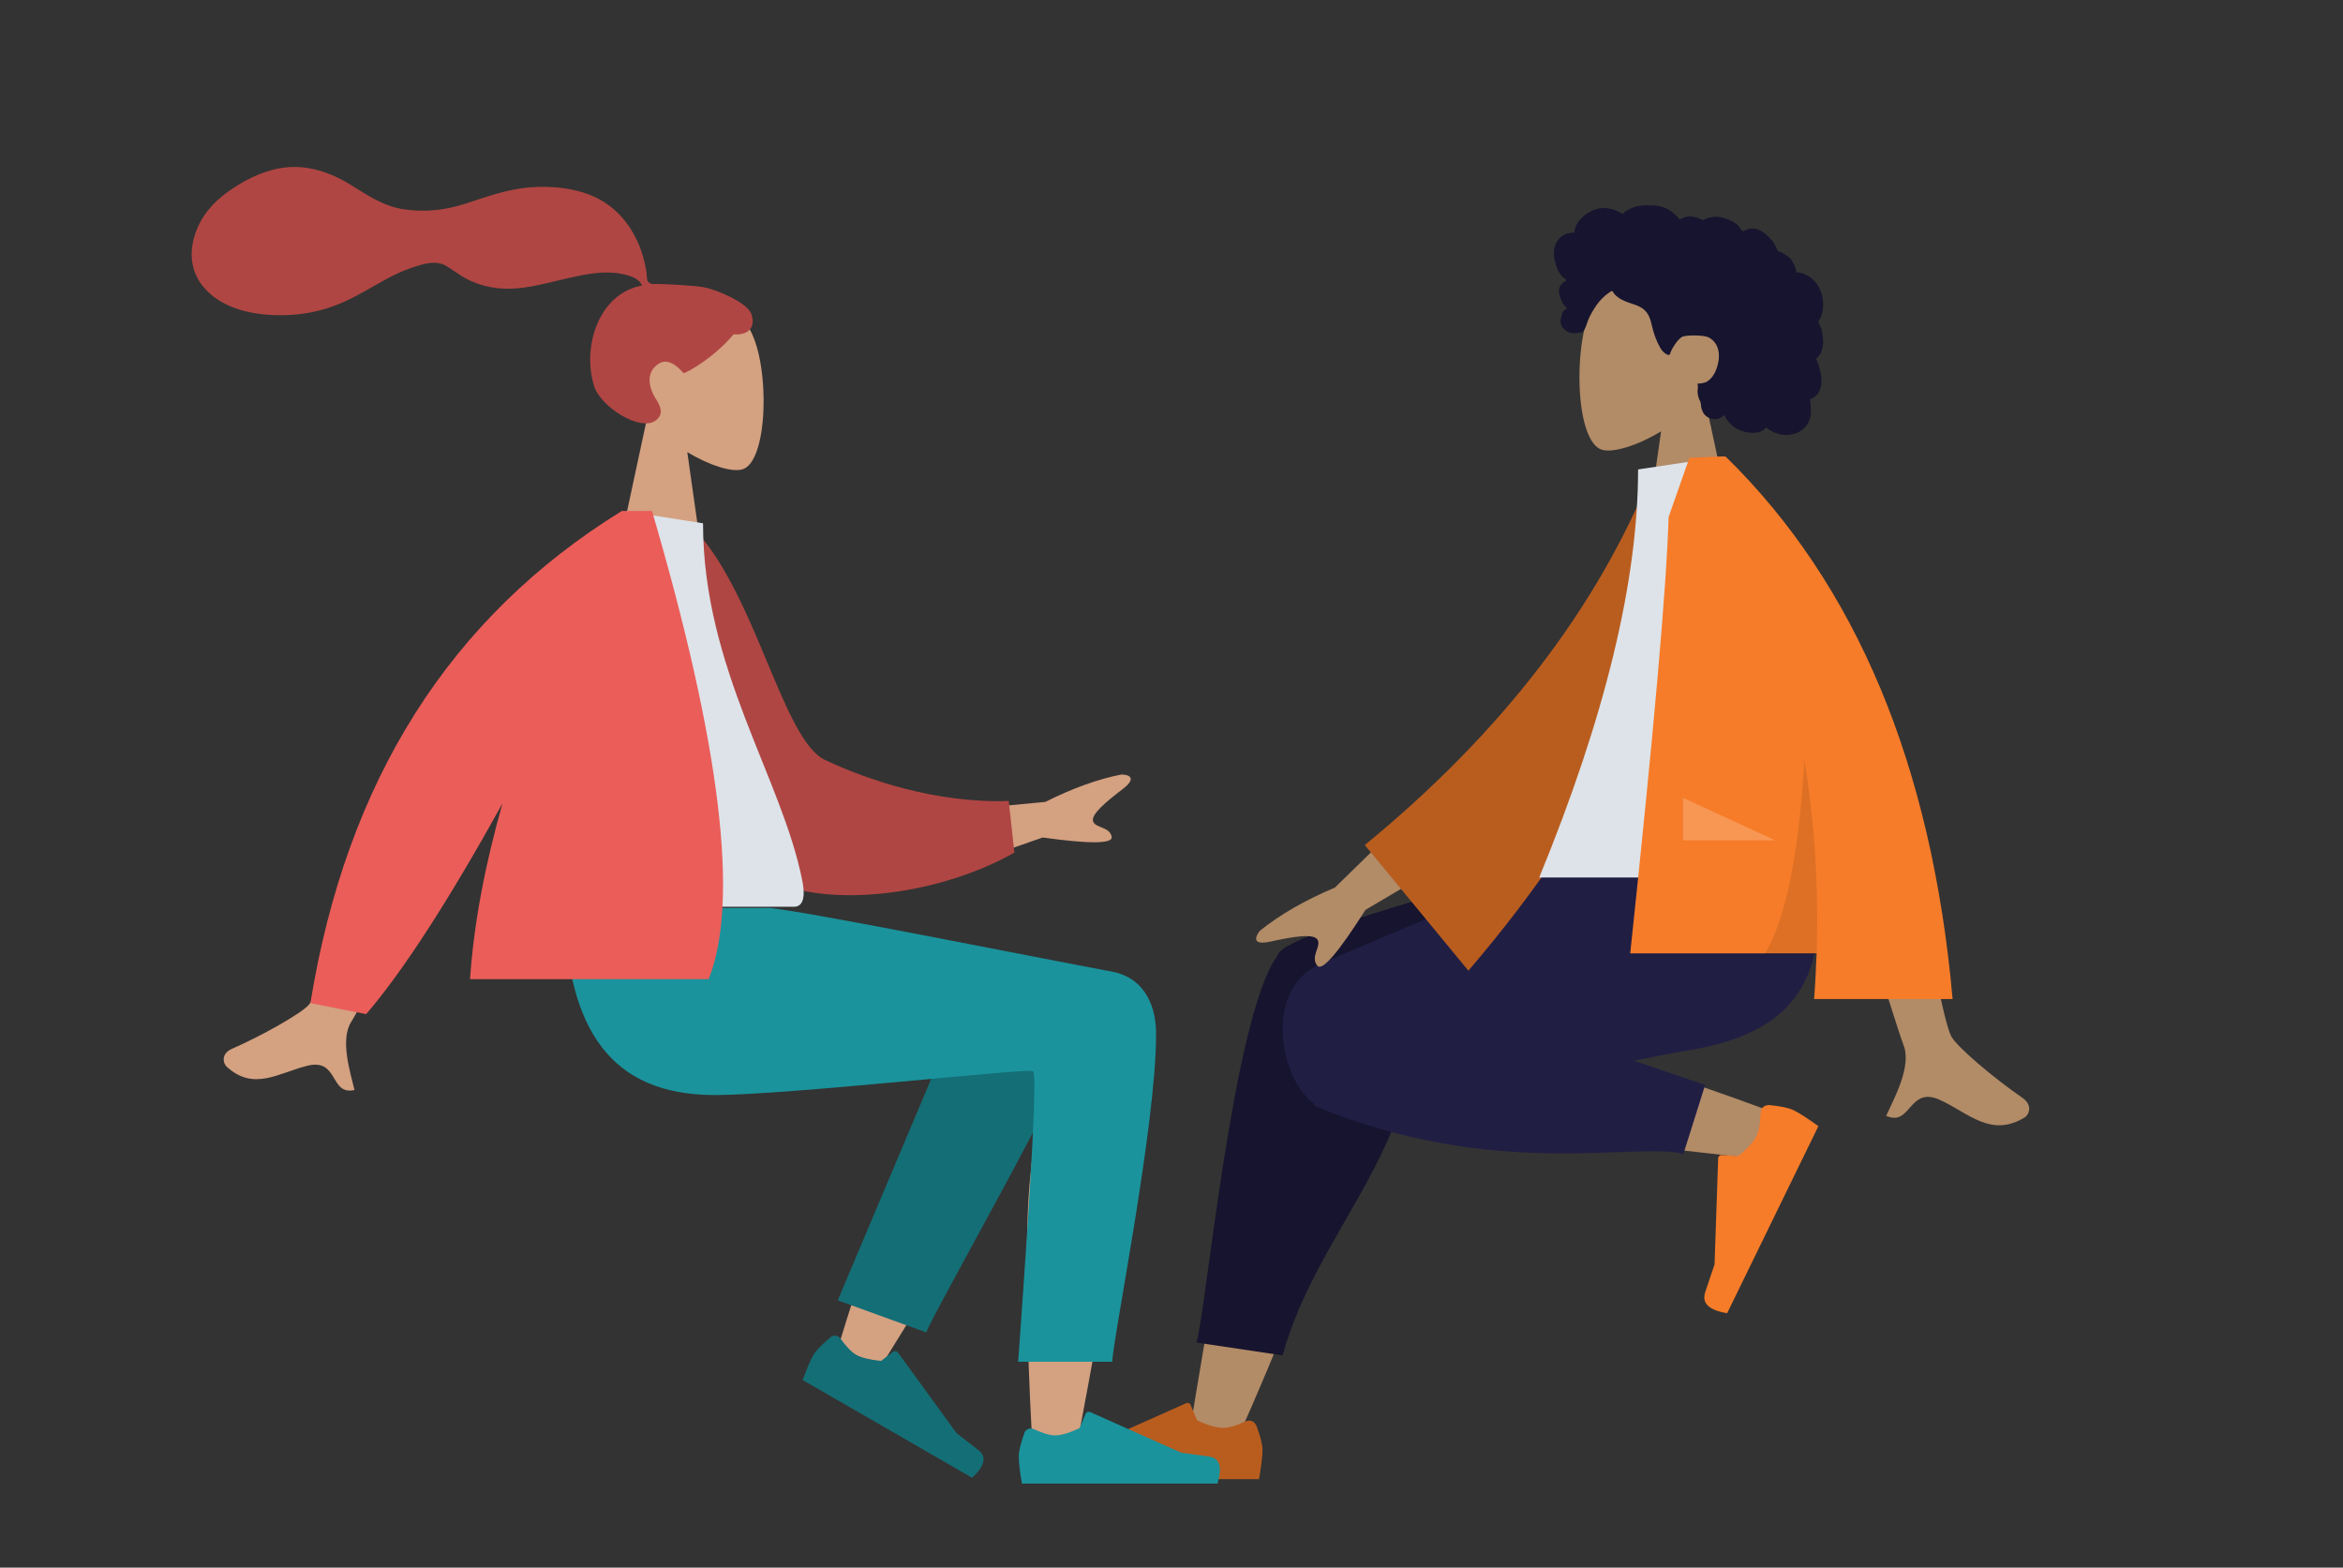 <?xml version="1.0" encoding="utf-8"?>
<!-- Generator: Adobe Illustrator 24.1.1, SVG Export Plug-In . SVG Version: 6.00 Build 0)  -->
<svg version="1.1" id="Livello_1" xmlns="http://www.w3.org/2000/svg" xmlns:xlink="http://www.w3.org/1999/xlink" x="0px" y="0px"
	 viewBox="0 0 744.2 497.9" style="enable-background:new 0 0 744.2 497.9;" xml:space="preserve">
<rect x="0" y="0" width="744.2" height="497.9" fill="#333333" stroke="none"/>
<style type="text/css">
	.st0{fill:#251A56;}
	.st1{fill:none;stroke:#FF0000;stroke-width:2.329;stroke-miterlimit:10;}
	.st2{fill:#1A939C;}
	.st3{fill:#FFFFFF;}
	.st4{fill:#2C285B;}
	.st5{fill:#EB5D59;}
	.st6{fill:none;stroke:#FF0000;stroke-width:1.159;stroke-miterlimit:10;}
	.st7{fill:#F67C29;}
	.st8{fill:#A2DED6;}
	.st9{fill-rule:evenodd;clip-rule:evenodd;fill:#B28B67;}
	.st10{fill-rule:evenodd;clip-rule:evenodd;fill:#16142E;}
	.st11{fill-rule:evenodd;clip-rule:evenodd;fill:#B04643;}
	.st12{fill-rule:evenodd;clip-rule:evenodd;fill:#EB5D59;}
	.st13{fill-rule:evenodd;clip-rule:evenodd;fill:#211E44;}
	.st14{fill-rule:evenodd;clip-rule:evenodd;fill:#56537C;}
	.st15{fill-rule:evenodd;clip-rule:evenodd;fill:#2C285B;}
	.st16{fill-rule:evenodd;clip-rule:evenodd;fill:#ABA9BD;}
	.st17{fill-rule:evenodd;clip-rule:evenodd;fill-opacity:0.1;}
	.st18{fill-rule:evenodd;clip-rule:evenodd;fill:#413E5D;}
	.st19{fill-rule:evenodd;clip-rule:evenodd;fill:#146E75;}
	.st20{fill-rule:evenodd;clip-rule:evenodd;fill:#1A939C;}
	.st21{fill-rule:evenodd;clip-rule:evenodd;fill:#F67C29;}
	.st22{fill-rule:evenodd;clip-rule:evenodd;fill:#B95D1F;}
	.st23{fill-rule:evenodd;clip-rule:evenodd;fill:#DDE3E9;}
	.st24{fill-rule:evenodd;clip-rule:evenodd;fill:#FFFFFF;fill-opacity:0.2;}
	.st25{fill-rule:evenodd;clip-rule:evenodd;fill:#D4A181;}
</style>
<g>
	<g id="humaaans_x2F_sitting-4_3_">
		
			<g id="A-Human_x2F_Sitting_8_" transform="translate(190, 200.5) scale(-1, 1) translate(-190, -200.5) translate(40, 24)">
			<g id="Head_x2F_Front_x2F_Curly_4_" transform="translate(82, 0)">
				<g id="Head_9_" transform="translate(54, 31)">
					<path class="st9" d="M-337.3,70.6c-5.4-6.3-9.1-14.1-8.4-22.8c1.8-25.1,36.7-19.6,43.5-6.9s6,44.8-2.8,47
						c-3.5,0.9-11-1.3-18.6-5.9l4.8,33.7H-347L-337.3,70.6z"/>
				</g>
				<path id="hair_9_" class="st10" d="M-235.8,54.4c-0.6-2-2.1-3.8-4.3-4.3c-0.5-0.1-1-0.2-1.6-0.2c-0.2,0-0.2,0.1-0.3-0.1
					c-0.1-0.1-0.1-0.3-0.1-0.5c-0.1-0.4-0.2-0.7-0.3-1.1c-0.4-1.2-1.2-2.2-2.1-3.1c-1.7-1.6-3.9-2.8-6.3-3c-1.3-0.1-2.6,0.1-3.8,0.5
					c-0.6,0.2-1.2,0.5-1.8,0.8c-0.2,0.1-0.8,0.5-0.9,0.5c-0.2,0-0.6-0.5-0.8-0.6c-2-1.5-4.5-2.1-6.9-2.1c-2.8,0-5.5,0.2-7.8,1.9
					c-0.5,0.4-1,0.8-1.4,1.2c-0.2,0.2-0.5,0.4-0.7,0.7c-0.1,0.1-0.3,0.3-0.4,0.4c-0.2,0.3-0.2,0.3-0.5,0.2c-1.1-0.7-2.4-1-3.7-0.8
					c-0.8,0.1-1.5,0.3-2.3,0.6c-0.2,0.1-0.8,0.5-1.1,0.5c-0.3,0-0.8-0.4-1.1-0.5c-1.4-0.5-3-0.7-4.5-0.4c-1.6,0.3-3.1,0.9-4.4,1.7
					c-0.6,0.4-1.2,0.9-1.6,1.5c-0.2,0.3-0.4,0.5-0.6,0.8c-0.1,0.1-0.4,0.3-0.5,0.5c0-0.1-1.7-0.8-1.9-0.8c-0.9-0.2-1.8-0.2-2.6,0.1
					c-1.6,0.5-3,1.7-4.2,3c-0.6,0.6-1.1,1.3-1.5,2.1c-0.2,0.4-0.4,0.7-0.6,1.1c-0.1,0.2-0.1,0.4-0.3,0.6c-0.1,0.2-0.2,0.2-0.5,0.3
					c-1.3,0.5-2.5,1.3-3.5,2.3c-0.9,1.1-1.5,2.4-1.8,3.8c0,0.1,0,0.4-0.1,0.5c-0.1,0.1-0.3,0-0.4,0c-0.3,0-0.7,0.1-1,0.2
					c-0.6,0.1-1.2,0.4-1.8,0.7c-2.3,1.1-3.9,3.2-4.7,5.6c-0.8,2.5-0.8,5.3,0.2,7.8c0.2,0.4,0.4,0.8,0.6,1.1c0.1,0.2,0.2,0.2,0.1,0.5
					c-0.1,0.3-0.3,0.5-0.4,0.8c-0.4,0.8-0.7,1.7-0.8,2.6c-0.3,1.5-0.4,3-0.1,4.5c0.1,0.7,0.4,1.4,0.7,2c0.2,0.3,0.4,0.6,0.6,0.9
					c0.1,0.1,0.2,0.3,0.4,0.4c0.1,0.1,0.2,0.1,0.2,0.2c0.2,0.2,0.2,0,0.1,0.3c-0.1,0.4-0.4,0.8-0.5,1.2c-0.2,0.4-0.3,0.8-0.4,1.3
					c-0.3,0.9-0.5,1.7-0.6,2.6c-0.3,1.7-0.2,3.5,0.6,5.1c0.3,0.7,0.8,1.3,1.4,1.7c0.3,0.2,0.6,0.4,1,0.6c0.2,0.1,0.4,0.1,0.5,0.3
					c0.1,0.2,0,0.5-0.1,0.7c-0.2,1.7-0.4,3.6,0.1,5.3c0.5,1.6,1.5,3,2.9,3.9c2.6,1.8,6.2,1.7,9,0.3c0.7-0.4,1.4-0.8,2-1.4
					c1.5,2.1,4.7,2,7,1.4c2.8-0.7,5.1-2.7,6.4-5.3c1.8,2.2,5.5,1.5,6.7-0.9c0.3-0.6,0.5-1.2,0.6-1.8c0-0.3,0-0.7,0.1-1
					c0-0.4,0.3-0.8,0.5-1.3c0.3-0.8,0.5-1.6,0.5-2.5c0-0.5-0.1-0.9-0.1-1.3c0-0.4,0.1-0.8,0.1-1.2c-0.7,0.1-1.6-0.1-2.3-0.3
					c-0.7-0.2-1.3-0.7-1.8-1.2c-1.1-1.1-1.8-2.6-2.2-4.1c-1-3.3-0.6-7.2,2.7-9c1.5-0.8,6.1-0.8,8-0.4c1.9,0.4,4.1,4.7,4.2,5.1
					c0.1,0.2,0,0.6,0.3,0.7c0.5,0.4,1.3-0.3,1.7-0.6c0.6-0.5,1.1-1.2,1.5-2c0.9-1.6,1.5-3.3,2-5c0.4-1.3,0.6-2.7,1.1-4
					c0.5-1.3,1.3-2.4,2.5-3.2c1.3-0.8,2.8-1.2,4.2-1.7c1.4-0.5,2.8-1.1,3.9-2.1c0.2-0.2,0.5-0.5,0.7-0.7c0.2-0.2,0.3-0.6,0.5-0.8
					c0.4-0.2,0.9,0.3,1.2,0.5c1.5,1,2.8,2.4,3.9,3.9c1,1.5,1.9,2.9,2.6,4.6c0.5,1.2,0.8,2.8,1.7,3.8c0.4,0.5,3.4,0.7,4.4,0.3
					c1-0.4,2.1-1.4,2.4-2.1c0.3-0.7,0.4-1.4,0.3-2.1c-0.1-0.4-0.3-0.8-0.3-1.2c-0.1-0.3-0.2-0.7-0.3-1c-0.3-0.6-0.9-1-1.5-1.2
					c0.7-0.6,1.3-1.4,1.7-2.2c0.4-0.9,0.8-2,0.9-2.9c0.1-0.8,0-1.6-0.5-2.3c-0.5-0.7-1.3-1.2-1.9-1.6c1.1-0.8,2-1.8,2.7-3
					C-236,59.7-235.1,56.9-235.8,54.4z"/>
			</g>
			<g id="Bottom_x2F_Sitting_x2F_Sweat-Pants_3_" transform="translate(0, 187)">
				<path id="Skin_18_" class="st9" d="M-52.2,247.8c-15-33.2-25.9-62.2-30.2-77.5c-7.5-26.2-13.1-49.2-14.6-57.8
					c-3.4-20.5,26.3-21.7,30.3-11.5c6,15.4,16.3,66.1,28.8,142.6L-52.2,247.8z M-226.4,143.5c13.8-5.4,62-22.5,85.3-27.3
					c6.7-1.4,13.2-2.7,19.3-3.8c18.1-3.5,27.5,29.2,10.1,31.7c-43.5,6.3-105.1,12.7-110.3,13.4
					C-229.5,158.5-235.1,146.9-226.4,143.5z"/>
				<path id="Leg-Back_4_" class="st10" d="M-110.7,103.3l-74.6-38v-8.3h8.9c72.1,18.4,109,30.2,110.6,35.3c0,0.1,0,0.1,0,0.2
					c0,0,0.1,0.1,0.1,0.1c14.3,19.7,22.9,115.6,25.7,122.8l-27.4,4.1c-10.5-38.9-44-65.9-43.1-112.5
					C-110.7,105.8-110.8,104.5-110.7,103.3z"/>
				<path id="Leg-Front_4_" class="st13" d="M-179,125.9c-6.8-1.4-13.1-2.6-18.5-3.5c-34.7-6.1-44.8-24.7-38.9-65.2h64
					c10.4,3,64.8,25.8,92.9,37.9c18.6,8,12.8,36.9,2.2,44.4c-0.1,0.5-0.2,0.8-0.6,0.9c-56.8,23.5-101.8,11.2-116.8,15.1l-6.9-21.9
					L-179,125.9z"/>
				
					<g id="Accessories_x2F_Shoe_x2F_Flat-Sneaker_17_" transform="translate(143.959, 93.332) rotate(64) translate(-143.959, -93.332) translate(113.459, 73.332)">
					<path id="shoe_17_" class="st21" d="M-87.9,369.1c-1.3,3.5-2,6.1-2,7.9c0,2.1,0.4,5.2,1.1,9.3c2.5,0,24.5,0,66.1,0
						c1.7-5.7,0.7-8.7-3-9.2c-3.7-0.5-6.8-0.9-9.2-1.2l-30.7-13.7c-0.6-0.3-1.3,0-1.5,0.6c0,0,0,0,0,0l-2,4.8
						c-3.4,1.6-6.2,2.4-8.4,2.4c-1.7,0-4.1-0.7-7.2-2.1h0c-1.2-0.5-2.6,0-3.1,1.2C-87.8,369-87.8,369-87.9,369.1z"/>
				</g>
				<g id="Accessories_x2F_Shoe_x2F_Flat-Sneaker_16_" transform="translate(263, 132)">
					<path id="shoe_16_" class="st22" d="M-322,109.6c-1.3,3.5-2,6.1-2,7.9c0,2.1,0.4,5.2,1.1,9.3c2.5,0,24.5,0,66.1,0
						c1.7-5.7,0.7-8.7-3-9.2c-3.7-0.5-6.8-0.9-9.2-1.2l-30.7-13.7c-0.6-0.3-1.3,0-1.5,0.6c0,0,0,0,0,0l-2,4.8
						c-3.4,1.6-6.2,2.4-8.4,2.4c-1.7,0-4.1-0.7-7.2-2.1v0c-1.2-0.5-2.6,0-3.1,1.2C-321.9,109.5-322,109.6-322,109.6z"/>
				</g>
			</g>
			<g id="Body_x2F_Jacket_3_" transform="translate(22, 82)">
				<path id="Skin_17_" class="st9" d="M-139.2,143.5l33.2,32.4c9.7,4.1,17.6,8.7,23.8,13.7c1.4,1.7,2.9,4.9-3.6,3.4
					c-6.5-1.4-13.5-2.7-14.7-0.5c-1.2,2.1,2.4,5.4,0.1,8.2c-1.5,1.9-6.6-4-15.3-17.7l-34.5-20.4L-139.2,143.5z M-286.6,148.1
					l24.5,0.1c-15.1,48.8-23.3,74.7-24.5,77.7c-2.7,6.7,3,17,5.5,22.5c-8,3.6-7.1-9.7-17.2-5c-9.2,4.3-16.2,12-26.8,5.5
					c-1.3-0.8-2.7-3.8,0.7-6.2c8.6-5.9,21.1-16.3,22.7-19.7C-299.4,218.3-294.4,193.3-286.6,148.1z"/>
				<path id="Coat-Back_9_" class="st22" d="M-217,45.2l10.1-1.7c17.5,43.6,47.9,83.2,91.4,118.9l-32.9,39.9
					C-191.8,151.6-218.6,99.2-217,45.2z"/>
				<path id="Shirt_9_" class="st23" d="M-261.2,172.7h90.3c-20.9-50.9-31.4-94.1-31.4-129.6l-27.2-4.1
					C-250.9,73.4-256.9,115.8-261.2,172.7z"/>
				<path id="Coat-Front_9_" class="st21" d="M-230.1,39C-230.1,39-230.1,39-230.1,39l1.8,0c2.1,0.1,5.4,0.2,9.7,0.4l6.6,18.8
					c0.7,22.9,4.8,69.1,12.2,138.6H-259c0.2,4.8,0.4,9.6,0.8,14.5h-44C-295.6,137.1-271.6,79.6-230.1,39
					C-230.1,39-230.1,39-230.1,39z"/>
				<path id="Shade_8_" class="st17" d="M-255.1,135.4c1.7,29.9,5.9,50.5,12.7,61.9H-259C-259.7,175.8-258.4,155.1-255.1,135.4z"/>
				<polygon id="Light_6_" class="st24" points="-245.8,160.9 -216.6,147.4 -216.6,160.9 				"/>
			</g>
		</g>
	</g>
	<g id="humaaans_x2F_sitting-2_3_">
		
			<g id="A-Human_x2F_Sitting_7_" transform="translate(190, 200.5) scale(-1, 1) translate(-190, -200.5) translate(40, 24)">
			<g id="Bottom_x2F_Sitting_x2F_Skinny-Jeans-1_3_" transform="translate(0, 187)">
				<path id="Skin_16_" class="st25" d="M24.8,100.8c4.3,7,14.5,26.8,25.5,49.9c6.4,13.5,14.5,36.7,24.5,69.5L62.1,226
					c-23.4-37.6-40.6-66.4-51.8-86.6c0.9,7.8,1.8,16.6,2.7,25.8c2,22.3,0,70.5-1.1,84.5c-0.7,8.8-12.6,6.9-13.7,0
					c-1.1-6.9-22.4-116.8-22.4-140.1c0-7.8,15.2-14.8,24.3-9.3C6.3,93.6,18.1,89.8,24.8,100.8z"/>
				<path id="LegLower_3_" class="st19" d="M45.8,212.2C43.4,205.6,2.3,134.1-5.7,112c-3.6-9.7,25.7-29.9,36.1-13.1L73.9,202
					L45.8,212.2z"/>
				
					<g id="Accessories_x2F_Shoe_x2F_Flat-Sneaker_15_" transform="translate(215.5, 133) rotate(30) translate(-215.5, -133) translate(185, 113)">
					<path id="shoe_15_" class="st19" d="M-49.9,159.5c-1.2-0.1-2.3,0.8-2.4,2l0,0c-0.3,3.2-0.9,5.4-1.7,6.9c-1,1.7-3,3.6-5.9,5.7
						l-4.8-0.6c0,0,0,0,0,0c-0.6-0.1-1.1,0.4-1.2,1l-3.3,31.4c-0.9,2.2-2,4.9-3.3,8.1c-1.4,3.2,0.7,5.5,6.1,6.7
						c19.6-33.9,29.9-51.8,31.1-53.8c-3-2.5-5.3-4.2-7-5.2c-1.4-0.8-3.9-1.5-7.3-2.1C-49.8,159.5-49.8,159.5-49.9,159.5z"/>
				</g>
				<g id="Accessories_x2F_Shoe_x2F_Flat-Sneaker_14_" transform="translate(242, 126)">
					<path id="shoe_14_" class="st20" d="M-227.4,118c-0.5-1.1-1.8-1.6-2.9-1.1l0,0c-2.9,1.3-5.1,2-6.8,2c-2,0-4.6-0.8-7.8-2.3
						l-1.9-4.5c0,0,0,0,0,0c-0.2-0.6-0.9-0.8-1.5-0.6l-28.9,12.9c-2.3,0.3-5.2,0.7-8.7,1.2c-3.5,0.4-4.4,3.3-2.8,8.6
						c39.1,0,59.8,0,62.1,0c0.7-3.8,1-6.7,1-8.7c0-1.6-0.6-4.1-1.8-7.4C-227.3,118.1-227.4,118-227.4,118z"/>
				</g>
				<path id="Leg-and-Butt_3_" class="st20" d="M-13.2,97.6c25.8-4.8,95.2-18.8,108.6-20.2h65.4c-1.1,38.6-14.8,59.4-47.8,59.4
					c-22.9,0-99.2-8.6-101.1-7.6c-1.3,0.7,0.3,31.4,4.7,92.3l-29.9,0c0-6.4-13.9-74.7-13.9-103.9C-27.3,109.5-24.2,99.7-13.2,97.6z"
					/>
			</g>
			<g id="Head_x2F_Front_x2F_Airy_3_" transform="translate(82, 0)">
				<g id="Head_8_" transform="translate(54, 31)">
					<path class="st25" d="M7.6,120.3h-26.4l4.5-31.7c-7.1,4.3-14.1,6.4-17.4,5.5c-8.2-2.1-9-32.3-2.6-44.2S4.8,32.9,6.5,56.5
						C7.1,64.7,3.6,72-1.5,77.9L7.6,120.3z"/>
				</g>
				<path id="hair_8_" class="st11" d="M19.5,75.4c-1.4,3.2-0.5,7.2,5.5,6.8c6.1,7.3,14.9,12.3,15.9,12.3c0.1,0,4-5.3,7.7-3.1
					c4.3,2.6,3.5,7.4,1.2,11.1c-1.2,1.9-3.1,4.9,0,7.1c4.9,3.5,17.4-4.3,19.5-11c3.9-12.5-1.5-29.4-15.2-31.9
					c0.8-2.3,4.1-3.3,6.4-3.7c5.4-1.1,11.1,0,16.4,1.2c6.5,1.4,13.1,3.5,19.8,3.5c3.4,0,6.9-0.6,10.1-1.8c3.4-1.2,6-3.2,8.9-5.1
					c2.8-1.9,5.8-1.5,8.9-0.6c3.2,0.9,6.2,2.1,9.1,3.6c6.2,3.2,12,7.2,18.6,9.5c5,1.8,10.2,2.7,15.5,2.8c9.1,0.2,20.1-1.8,26-9.5
					c4.1-5.3,4.1-11.9,1.6-17.9c-2.3-5.6-6.4-9.6-11.4-12.9c-5.3-3.5-11.2-6.2-17.6-6.7c-6.9-0.5-13.5,1.8-19.3,5.3
					c-5.7,3.5-10.7,7.1-17.5,8.1c-6.7,1-13.4,0.2-19.7-1.9c-6.7-2.2-13.1-4.5-20.2-5.1c-6.6-0.5-13.6,0.1-19.8,2.7
					c-5.6,2.4-10,6.5-13,11.8c-1.6,2.8-2.8,5.8-3.5,8.9c-0.3,1.1-0.5,2.2-0.7,3.3c-0.2,1,0,2.4-0.5,3.2c-0.7,1-1.9,0.8-3,0.8
					c-1.7,0-11.1,0.4-14.6,1C29.9,68.1,21,72.1,19.5,75.4z"/>
			</g>
			<g id="Body_x2F_Jacket-2_3_" transform="translate(22, 82)">
				<path id="Skin_15_" class="st25" d="M22.4,172.4l-35.6-12.4c-15,2.1-22.3,2-21.9-0.2c0.6-3.3,5.1-2.7,5.9-4.9
					c0.8-2.2-4.3-6.4-9.3-10.2c-5-3.8-1.8-4.7,0.3-4.7c7.3,1.4,15.4,4.3,24.2,8.7l43.4,4.1L22.4,172.4z M219.8,213
					c2.2,2.8,15.5,10.2,24.5,14.1c3.6,1.6,2.8,4.6,1.8,5.6c-8.6,8-16.5,2.1-25.7-0.2c-10.1-2.5-7,9.5-15,7.7c1.3-5.5,4.7-16,1-21.7
					c-1.6-2.5-13.8-25-36.5-67.2l22.6-4.5C207.7,187,216.8,209.1,219.8,213z"/>
				<path id="Coat-Back_8_" class="st11" d="M75.5,172.3c-17.3,10.4-54,7-79.7-7.5l1.8-16.4c23.4,0.8,45.3-6.9,58.3-13
					c13.8-6.4,22.3-54.7,43-74.8l9.5,1.6C109.5,96,103.1,155.6,75.5,172.3z"/>
				<path id="Shirt_8_" class="st23" d="M119,56.4l-24.3,3.8c0,46.1-25.1,81-31.5,113.4c-0.6,2.8-1.3,8.4,2.6,8.4
					c18,0,46.1,0,84.3,0C146.1,128.5,139.1,88.7,119,56.4z"/>
				<path id="Coat-Front_8_" class="st12" d="M168.7,205H92.9c-9.8-24.7-3.8-74.3,18-148.7h9.3h0.3C175.1,90,208,142,219.4,212.6
					l-17.7,3.5c-11.7-13.6-26.1-35.9-43.3-66.9C163.7,167.8,167.5,186.9,168.7,205z"/>
			</g>
		</g>
	</g>
</g>
</svg>
